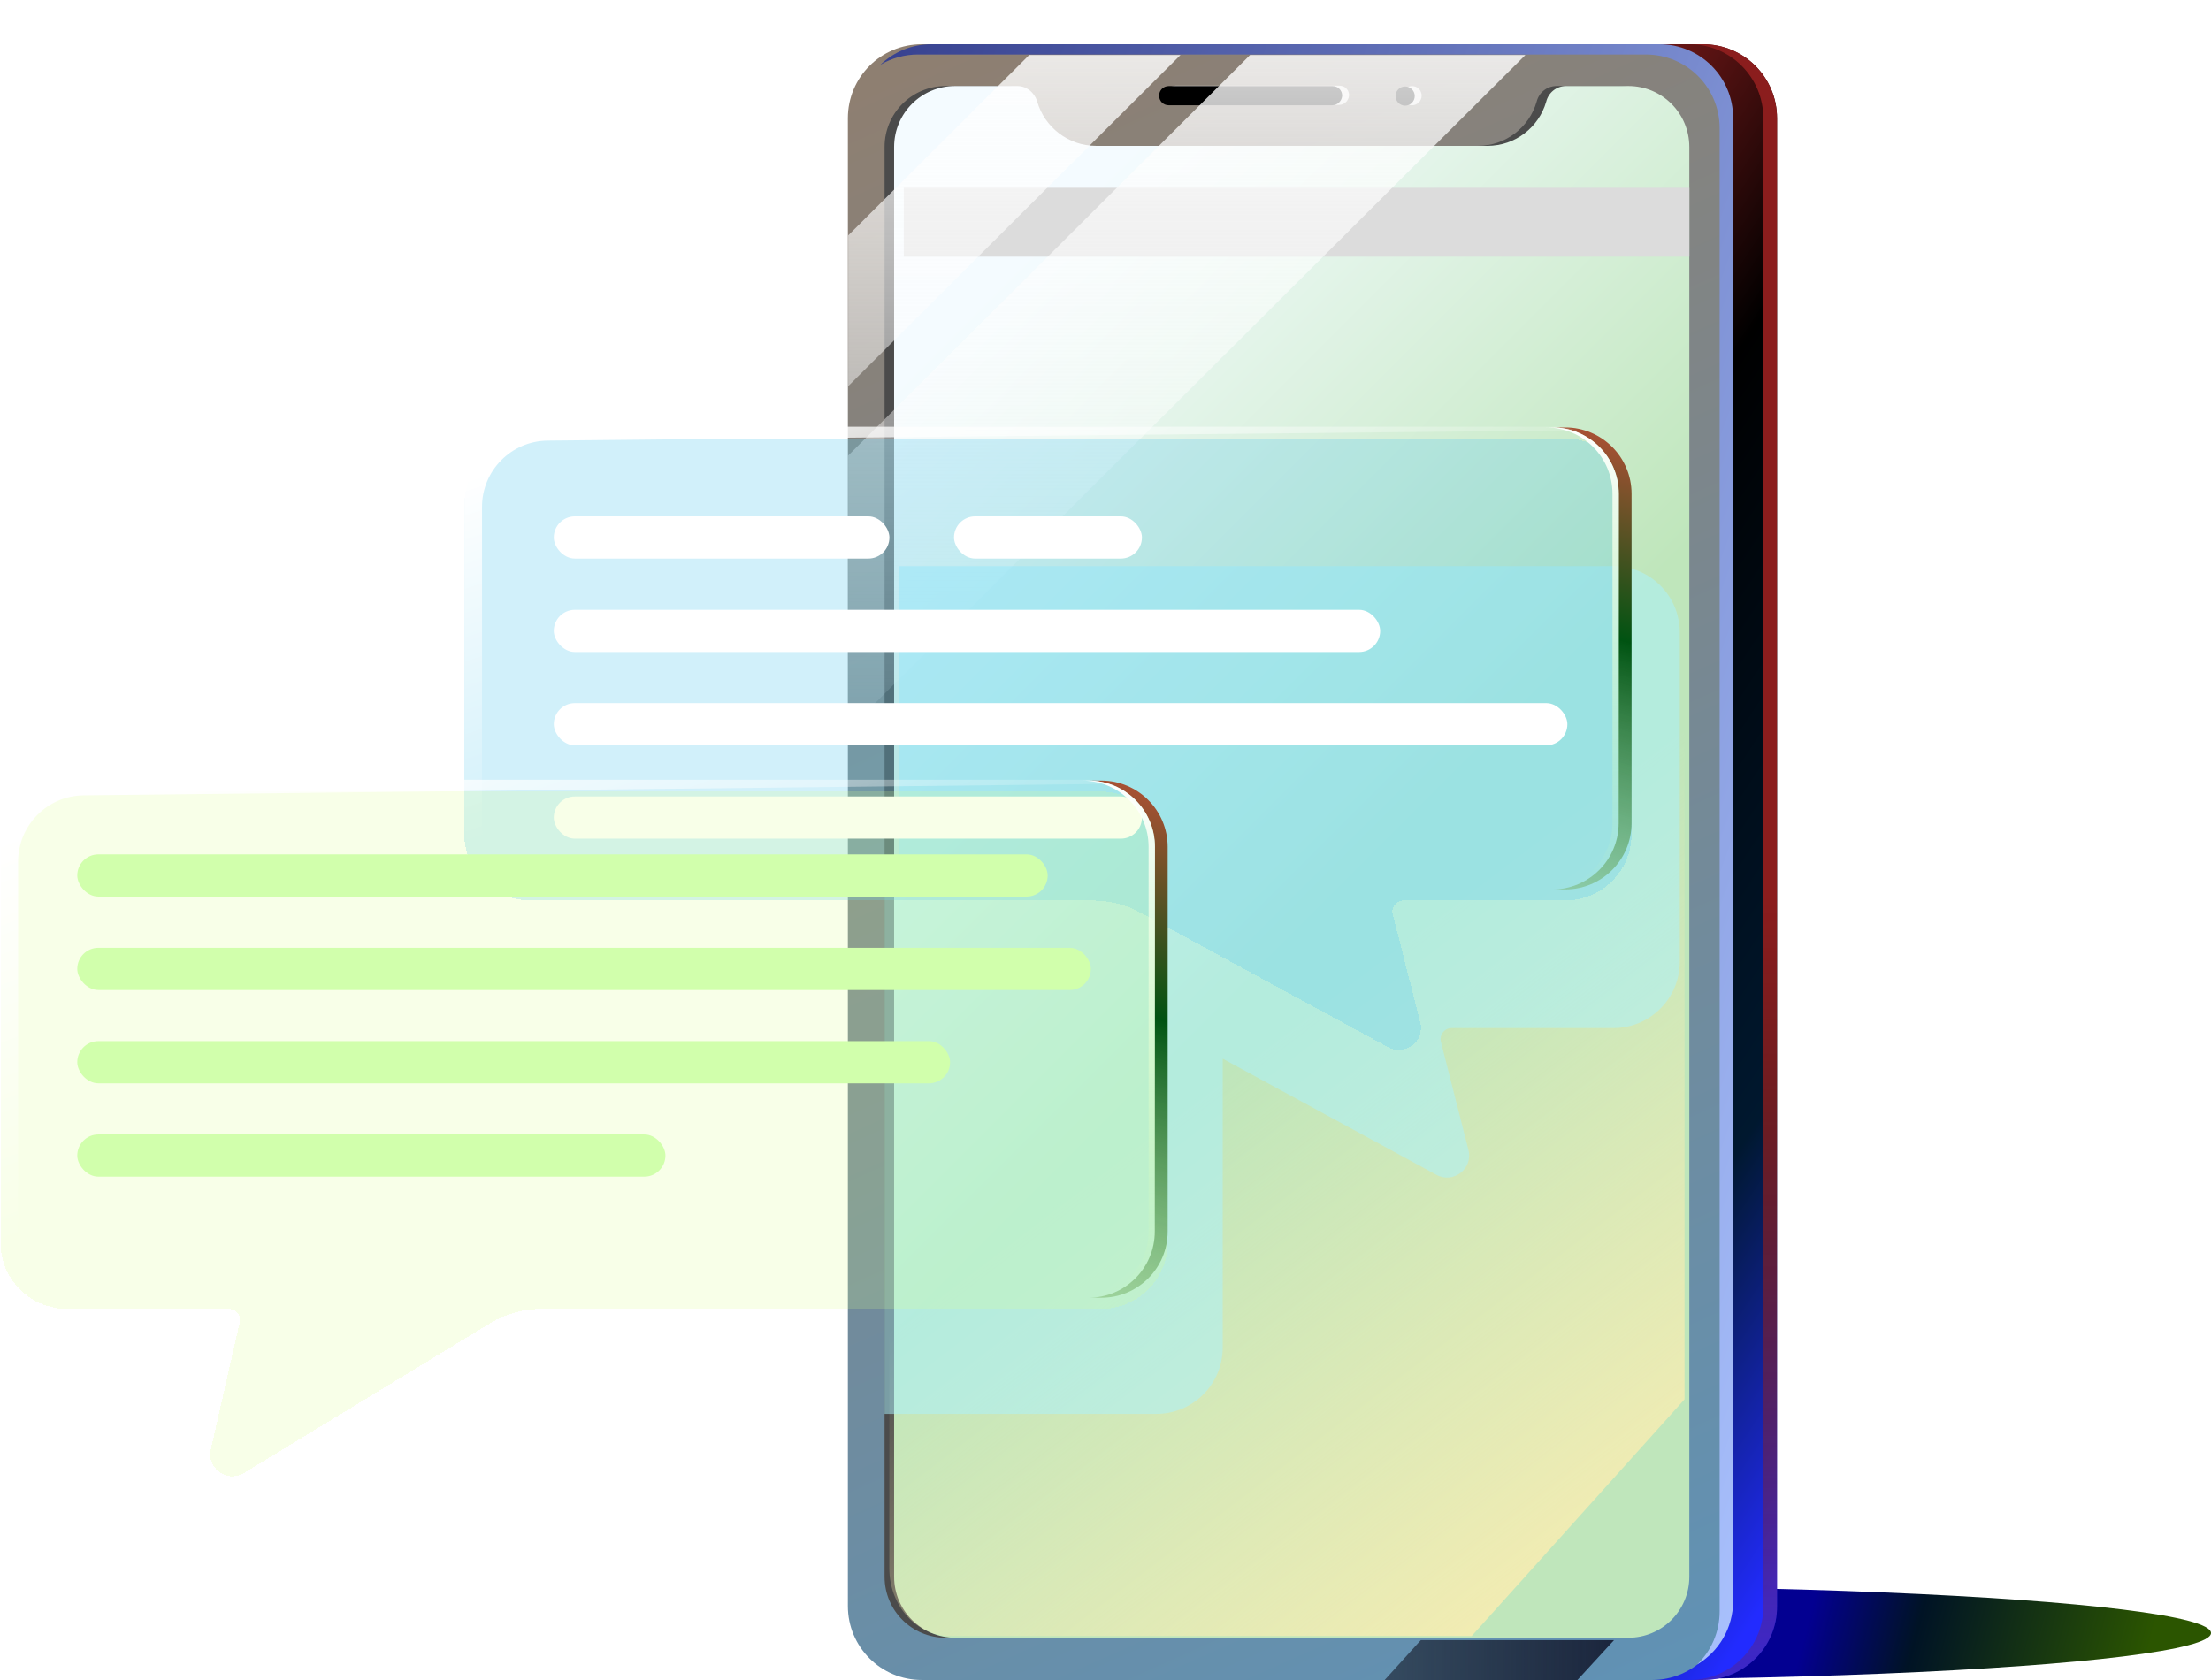 <svg width="200" height="152" viewBox="0 0 200 152" fill="none" xmlns="http://www.w3.org/2000/svg">
<g clip-path="url(#clip0_22741_253266)">
<ellipse cx="140.395" cy="147.749" rx="59.606" ry="4.249" fill="url(#paint0_linear_22741_253266)"/>
<path d="M154.08 151.998H88.015C84.3 151.998 81.314 149.013 81.314 145.298V10.7C81.314 6.986 84.3 4 88.015 4H154.045C157.76 4 160.746 6.986 160.746 10.7V145.298C160.78 149.013 157.76 151.998 154.08 151.998Z" fill="url(#paint1_linear_22741_253266)"/>
<path fill-rule="evenodd" clip-rule="evenodd" d="M152.841 151.998H154.078C157.758 151.998 160.778 149.013 160.743 145.298V10.7C160.743 6.986 157.758 4 154.043 4H152.807C156.521 4 159.507 6.986 159.507 10.7V145.298C159.542 149.013 156.521 151.998 152.841 151.998Z" fill="url(#paint2_linear_22741_253266)"/>
<path d="M149.426 151.999H83.396C79.681 151.999 76.695 149.014 76.695 145.299V10.701C76.695 6.987 79.681 4.001 83.396 4.001H149.426C153.141 4.001 156.126 6.987 156.126 10.701V145.299C156.126 149.014 153.141 151.999 149.426 151.999Z" fill="url(#paint3_linear_22741_253266)"/>
<path fill-rule="evenodd" clip-rule="evenodd" d="M153.515 150.6C154.773 149.387 155.553 147.682 155.553 145.786V11.611C155.553 7.908 152.577 4.931 148.874 4.931H83.05C81.798 4.931 80.629 5.272 79.63 5.866C80.829 4.709 82.464 4 84.271 4H150.095C153.798 4 156.774 6.976 156.774 10.679V144.855C156.774 147.306 155.47 149.438 153.515 150.6Z" fill="url(#paint4_linear_22741_253266)"/>
<path d="M146.426 7.782H140.802C139.934 7.782 139.205 8.372 138.997 9.206C138.337 11.497 136.219 13.198 133.685 13.198H98.275C95.775 13.198 93.623 11.497 92.963 9.206C92.72 8.372 91.991 7.782 91.158 7.782H85.534C82.478 7.782 80.014 10.247 80.014 13.302V142.657C80.014 145.712 82.478 148.177 85.534 148.177H146.426C149.481 148.177 151.946 145.712 151.946 142.657V13.302C151.946 10.247 149.481 7.782 146.426 7.782Z" fill="#4B4B4B"/>
<path d="M147.291 7.782H141.667C140.799 7.782 140.07 8.372 139.862 9.206C139.202 11.497 137.085 13.198 134.55 13.198H99.14C96.64 13.198 94.488 11.497 93.828 9.206C93.585 8.372 92.856 7.782 92.023 7.782H86.399C83.344 7.782 80.879 10.247 80.879 13.302V142.657C80.879 145.712 83.344 148.177 86.399 148.177H147.291C150.346 148.177 152.811 145.712 152.811 142.657V13.302C152.811 10.247 150.346 7.782 147.291 7.782Z" fill="url(#paint5_linear_22741_253266)"/>
<rect x="81.754" y="16.991" width="71.057" height="6.231" fill="#DCDCDC"/>
<path d="M121.132 9.487H106.343C105.856 9.487 105.475 9.105 105.475 8.619C105.475 8.133 105.856 7.751 106.343 7.751H121.166C121.652 7.751 122.034 8.133 122.034 8.619C122 9.105 121.618 9.487 121.132 9.487Z" fill="#E6E5E4"/>
<path d="M127.729 9.522C128.209 9.522 128.597 9.133 128.597 8.654C128.597 8.175 128.209 7.786 127.729 7.786C127.25 7.786 126.861 8.175 126.861 8.654C126.861 9.133 127.25 9.522 127.729 9.522Z" fill="#E6E5E4"/>
<path d="M120.507 9.524H105.718C105.231 9.524 104.85 9.142 104.85 8.656C104.85 8.17 105.231 7.788 105.718 7.788H120.541C121.027 7.788 121.409 8.17 121.409 8.656C121.375 9.142 120.993 9.524 120.507 9.524Z" fill="black"/>
<path d="M127.104 9.559C127.584 9.559 127.972 9.171 127.972 8.691C127.972 8.212 127.584 7.823 127.104 7.823C126.625 7.823 126.236 8.212 126.236 8.691C126.236 9.171 126.625 9.559 127.104 9.559Z" fill="black"/>
<path fill-rule="evenodd" clip-rule="evenodd" d="M106.782 4.977H93.098L76.728 21.296V34.938L106.782 4.977ZM76.728 66.043V41.214L113.077 4.977H137.982L76.728 66.043Z" fill="url(#paint6_linear_22741_253266)"/>
<path d="M128.521 148.394L125.252 152H142.688L146 148.394H128.521Z" fill="url(#paint7_linear_22741_253266)"/>
<path fill-rule="evenodd" clip-rule="evenodd" d="M152.378 20.106L80.445 100.126V141.887C80.445 145.286 82.91 148.028 85.965 148.028H133.12L152.378 126.605V20.106Z" fill="url(#paint8_linear_22741_253266)"/>
<g style="mix-blend-mode:multiply" opacity="0.5">
<path fill-rule="evenodd" clip-rule="evenodd" d="M110.602 95.785V121.923C110.602 125.236 107.915 127.923 104.602 127.923H80.014V81.129H81.278V51.219H145.946C149.26 51.219 151.946 53.905 151.946 57.219V87.016C151.946 90.33 149.26 93.016 145.946 93.016H131.311C130.659 93.016 130.181 93.631 130.342 94.263L132.832 104.045C133.263 105.737 131.472 107.129 129.939 106.296L110.602 95.785Z" fill="#AAF1FF"/>
</g>
<g filter="url(#filter0_bd_22741_253266)">
<path d="M42.004 44.674C42.004 41.36 44.69 38.674 48.004 38.674H141.587C144.901 38.674 147.587 41.36 147.587 44.674V74.471C147.587 77.785 144.901 80.471 141.587 80.471H126.952C126.3 80.471 125.822 81.086 125.983 81.718L128.473 91.5C128.903 93.192 127.113 94.584 125.58 93.751L103.159 81.564C101.84 80.847 100.362 80.471 98.861 80.471H48.004C44.69 80.471 42.004 77.785 42.004 74.471V44.674Z" fill="#FFE1A6" fill-opacity="0.08" shape-rendering="crispEdges"/>
<path d="M42.004 44.674C42.004 41.36 44.69 38.674 48.004 38.674H141.587C144.901 38.674 147.587 41.36 147.587 44.674V74.471C147.587 77.785 144.901 80.471 141.587 80.471H126.952C126.3 80.471 125.822 81.086 125.983 81.718L128.473 91.5C128.903 93.192 127.113 94.584 125.58 93.751L103.159 81.564C101.84 80.847 100.362 80.471 98.861 80.471H48.004C44.69 80.471 42.004 77.785 42.004 74.471V44.674Z" fill="#36C2FE" fill-opacity="0.23" shape-rendering="crispEdges"/>
</g>
<path fill-rule="evenodd" clip-rule="evenodd" d="M140.417 80.471H141.586C144.9 80.471 147.586 77.785 147.586 74.471V44.674C147.586 41.36 144.9 38.674 141.586 38.674H140.417C143.731 38.674 146.417 41.36 146.417 44.674V74.471C146.417 77.785 143.731 80.471 140.417 80.471Z" fill="url(#paint9_linear_22741_253266)"/>
<path fill-rule="evenodd" clip-rule="evenodd" d="M139.859 80.471H140.437C143.751 80.471 146.437 77.785 146.437 74.471V44.674C146.437 41.36 143.751 38.674 140.437 38.674H139.859C143.173 38.674 145.859 41.36 145.859 44.674V74.471C145.859 77.785 143.173 80.471 139.859 80.471Z" fill="url(#paint10_linear_22741_253266)"/>
<path fill-rule="evenodd" clip-rule="evenodd" d="M48.004 38.607C44.69 38.607 42.004 41.294 42.004 44.607V74.332C42.004 77.595 44.609 80.25 47.852 80.33C45.392 79.581 43.602 77.294 43.602 74.589V45.865C43.602 42.575 46.252 39.898 49.542 39.866L142.656 38.941C142.037 38.725 141.372 38.607 140.679 38.607H48.004Z" fill="url(#paint11_linear_22741_253266)"/>
<g filter="url(#filter1_b_22741_253266)">
<rect x="50.094" y="46.72" width="30.359" height="3.817" rx="1.908" fill="white"/>
</g>
<g filter="url(#filter2_b_22741_253266)">
<rect x="86.297" y="46.72" width="16.998" height="3.817" rx="1.908" fill="white"/>
</g>
<g filter="url(#filter3_b_22741_253266)">
<rect x="50.094" y="55.173" width="74.752" height="3.817" rx="1.908" fill="white"/>
</g>
<g filter="url(#filter4_b_22741_253266)">
<rect x="50.094" y="63.616" width="91.684" height="3.817" rx="1.908" fill="white"/>
</g>
<g filter="url(#filter5_b_22741_253266)">
<rect x="50.094" y="72.061" width="53.202" height="3.817" rx="1.908" fill="white"/>
</g>
<g filter="url(#filter6_bd_22741_253266)">
<path d="M105.625 76.624C105.625 73.31 102.939 70.624 99.625 70.624H6.042C2.728 70.624 0.042 73.31 0.042 76.624V111.418C0.042 114.732 2.728 117.418 6.042 117.418H20.711C21.352 117.418 21.828 118.014 21.686 118.64L19.075 130.124C18.683 131.847 20.555 133.195 22.064 132.276L44.325 118.73C45.734 117.872 47.353 117.418 49.003 117.418H99.625C102.939 117.418 105.625 114.732 105.625 111.418V76.624Z" fill="#D8FFA6" fill-opacity="0.08" shape-rendering="crispEdges"/>
<path d="M105.625 76.624C105.625 73.31 102.939 70.624 99.625 70.624H6.042C2.728 70.624 0.042 73.31 0.042 76.624V111.418C0.042 114.732 2.728 117.418 6.042 117.418H20.711C21.352 117.418 21.828 118.014 21.686 118.64L19.075 130.124C18.683 131.847 20.555 133.195 22.064 132.276L44.325 118.73C45.734 117.872 47.353 117.418 49.003 117.418H99.625C102.939 117.418 105.625 114.732 105.625 111.418V76.624Z" fill="#DDFF7C" fill-opacity="0.13" shape-rendering="crispEdges"/>
</g>
<path fill-rule="evenodd" clip-rule="evenodd" d="M6.041 70.55C2.727 70.55 0.041 73.236 0.041 76.55V111.262C0.041 114.488 2.587 117.12 5.78 117.257C3.376 116.474 1.639 114.215 1.639 111.55V77.958C1.639 74.67 4.284 71.995 7.572 71.959L100.8 70.921C100.151 70.681 99.449 70.55 98.716 70.55H6.041Z" fill="url(#paint12_linear_22741_253266)"/>
<path fill-rule="evenodd" clip-rule="evenodd" d="M98.454 117.418H99.623C102.937 117.418 105.623 114.732 105.623 111.418V76.624C105.623 73.31 102.937 70.624 99.623 70.624H98.454C101.768 70.624 104.454 73.31 104.454 76.624V111.418C104.454 114.732 101.768 117.418 98.454 117.418Z" fill="url(#paint13_linear_22741_253266)"/>
<path fill-rule="evenodd" clip-rule="evenodd" d="M97.898 117.418H98.476C101.79 117.418 104.476 114.732 104.476 111.418V76.624C104.476 73.31 101.79 70.624 98.476 70.624H97.898C101.212 70.624 103.898 73.31 103.898 76.624V111.418C103.898 114.732 101.212 117.418 97.898 117.418Z" fill="url(#paint14_linear_22741_253266)"/>
<g filter="url(#filter7_b_22741_253266)">
<rect x="6.99" y="77.301" width="87.779" height="3.817" rx="1.908" fill="#D1FFAC"/>
</g>
<g filter="url(#filter8_b_22741_253266)">
<rect x="6.99" y="85.754" width="91.684" height="3.817" rx="1.908" fill="#D1FFAC"/>
</g>
<g filter="url(#filter9_b_22741_253266)">
<rect x="6.99" y="94.197" width="78.952" height="3.817" rx="1.908" fill="#D1FFAC"/>
</g>
<g filter="url(#filter10_b_22741_253266)">
<rect x="6.99" y="102.642" width="53.202" height="3.817" rx="1.908" fill="#D1FFAC"/>
</g>
</g>
<defs>
<filter id="filter0_bd_22741_253266" x="34.004" y="30.674" width="121.583" height="71.325" filterUnits="userSpaceOnUse" color-interpolation-filters="sRGB">
<feFlood flood-opacity="0" result="BackgroundImageFix"/>
<feGaussianBlur in="BackgroundImageFix" stdDeviation="4"/>
<feComposite in2="SourceAlpha" operator="in" result="effect1_backgroundBlur_22741_253266"/>
<feColorMatrix in="SourceAlpha" type="matrix" values="0 0 0 0 0 0 0 0 0 0 0 0 0 0 0 0 0 0 127 0" result="hardAlpha"/>
<feOffset dy="1"/>
<feGaussianBlur stdDeviation="1"/>
<feComposite in2="hardAlpha" operator="out"/>
<feColorMatrix type="matrix" values="0 0 0 0 0.309 0 0 0 0 0 0 0 0 0 0.454 0 0 0 0.15 0"/>
<feBlend mode="normal" in2="effect1_backgroundBlur_22741_253266" result="effect2_dropShadow_22741_253266"/>
<feBlend mode="normal" in="SourceGraphic" in2="effect2_dropShadow_22741_253266" result="shape"/>
</filter>
<filter id="filter1_b_22741_253266" x="42.094" y="38.72" width="46.358" height="19.817" filterUnits="userSpaceOnUse" color-interpolation-filters="sRGB">
<feFlood flood-opacity="0" result="BackgroundImageFix"/>
<feGaussianBlur in="BackgroundImageFix" stdDeviation="4"/>
<feComposite in2="SourceAlpha" operator="in" result="effect1_backgroundBlur_22741_253266"/>
<feBlend mode="normal" in="SourceGraphic" in2="effect1_backgroundBlur_22741_253266" result="shape"/>
</filter>
<filter id="filter2_b_22741_253266" x="78.297" y="38.72" width="32.998" height="19.817" filterUnits="userSpaceOnUse" color-interpolation-filters="sRGB">
<feFlood flood-opacity="0" result="BackgroundImageFix"/>
<feGaussianBlur in="BackgroundImageFix" stdDeviation="4"/>
<feComposite in2="SourceAlpha" operator="in" result="effect1_backgroundBlur_22741_253266"/>
<feBlend mode="normal" in="SourceGraphic" in2="effect1_backgroundBlur_22741_253266" result="shape"/>
</filter>
<filter id="filter3_b_22741_253266" x="42.094" y="47.173" width="90.752" height="19.817" filterUnits="userSpaceOnUse" color-interpolation-filters="sRGB">
<feFlood flood-opacity="0" result="BackgroundImageFix"/>
<feGaussianBlur in="BackgroundImageFix" stdDeviation="4"/>
<feComposite in2="SourceAlpha" operator="in" result="effect1_backgroundBlur_22741_253266"/>
<feBlend mode="normal" in="SourceGraphic" in2="effect1_backgroundBlur_22741_253266" result="shape"/>
</filter>
<filter id="filter4_b_22741_253266" x="42.094" y="55.616" width="107.684" height="19.817" filterUnits="userSpaceOnUse" color-interpolation-filters="sRGB">
<feFlood flood-opacity="0" result="BackgroundImageFix"/>
<feGaussianBlur in="BackgroundImageFix" stdDeviation="4"/>
<feComposite in2="SourceAlpha" operator="in" result="effect1_backgroundBlur_22741_253266"/>
<feBlend mode="normal" in="SourceGraphic" in2="effect1_backgroundBlur_22741_253266" result="shape"/>
</filter>
<filter id="filter5_b_22741_253266" x="42.094" y="64.061" width="69.202" height="19.817" filterUnits="userSpaceOnUse" color-interpolation-filters="sRGB">
<feFlood flood-opacity="0" result="BackgroundImageFix"/>
<feGaussianBlur in="BackgroundImageFix" stdDeviation="4"/>
<feComposite in2="SourceAlpha" operator="in" result="effect1_backgroundBlur_22741_253266"/>
<feBlend mode="normal" in="SourceGraphic" in2="effect1_backgroundBlur_22741_253266" result="shape"/>
</filter>
<filter id="filter6_bd_22741_253266" x="-7.958" y="62.624" width="121.583" height="77.949" filterUnits="userSpaceOnUse" color-interpolation-filters="sRGB">
<feFlood flood-opacity="0" result="BackgroundImageFix"/>
<feGaussianBlur in="BackgroundImageFix" stdDeviation="4"/>
<feComposite in2="SourceAlpha" operator="in" result="effect1_backgroundBlur_22741_253266"/>
<feColorMatrix in="SourceAlpha" type="matrix" values="0 0 0 0 0 0 0 0 0 0 0 0 0 0 0 0 0 0 127 0" result="hardAlpha"/>
<feOffset dy="1"/>
<feGaussianBlur stdDeviation="1"/>
<feComposite in2="hardAlpha" operator="out"/>
<feColorMatrix type="matrix" values="0 0 0 0 0.309 0 0 0 0 0 0 0 0 0 0.454 0 0 0 0.15 0"/>
<feBlend mode="normal" in2="effect1_backgroundBlur_22741_253266" result="effect2_dropShadow_22741_253266"/>
<feBlend mode="normal" in="SourceGraphic" in2="effect2_dropShadow_22741_253266" result="shape"/>
</filter>
<filter id="filter7_b_22741_253266" x="-1.01" y="69.301" width="103.779" height="19.817" filterUnits="userSpaceOnUse" color-interpolation-filters="sRGB">
<feFlood flood-opacity="0" result="BackgroundImageFix"/>
<feGaussianBlur in="BackgroundImageFix" stdDeviation="4"/>
<feComposite in2="SourceAlpha" operator="in" result="effect1_backgroundBlur_22741_253266"/>
<feBlend mode="normal" in="SourceGraphic" in2="effect1_backgroundBlur_22741_253266" result="shape"/>
</filter>
<filter id="filter8_b_22741_253266" x="-1.01" y="77.754" width="107.684" height="19.817" filterUnits="userSpaceOnUse" color-interpolation-filters="sRGB">
<feFlood flood-opacity="0" result="BackgroundImageFix"/>
<feGaussianBlur in="BackgroundImageFix" stdDeviation="4"/>
<feComposite in2="SourceAlpha" operator="in" result="effect1_backgroundBlur_22741_253266"/>
<feBlend mode="normal" in="SourceGraphic" in2="effect1_backgroundBlur_22741_253266" result="shape"/>
</filter>
<filter id="filter9_b_22741_253266" x="-1.01" y="86.197" width="94.952" height="19.817" filterUnits="userSpaceOnUse" color-interpolation-filters="sRGB">
<feFlood flood-opacity="0" result="BackgroundImageFix"/>
<feGaussianBlur in="BackgroundImageFix" stdDeviation="4"/>
<feComposite in2="SourceAlpha" operator="in" result="effect1_backgroundBlur_22741_253266"/>
<feBlend mode="normal" in="SourceGraphic" in2="effect1_backgroundBlur_22741_253266" result="shape"/>
</filter>
<filter id="filter10_b_22741_253266" x="-1.01" y="94.642" width="69.202" height="19.817" filterUnits="userSpaceOnUse" color-interpolation-filters="sRGB">
<feFlood flood-opacity="0" result="BackgroundImageFix"/>
<feGaussianBlur in="BackgroundImageFix" stdDeviation="4"/>
<feComposite in2="SourceAlpha" operator="in" result="effect1_backgroundBlur_22741_253266"/>
<feBlend mode="normal" in="SourceGraphic" in2="effect1_backgroundBlur_22741_253266" result="shape"/>
</filter>
<linearGradient id="paint0_linear_22741_253266" x1="159.001" y1="147.749" x2="192.501" y2="156.5" gradientUnits="userSpaceOnUse">
<stop offset="0.12" stop-color="#030091"/>
<stop offset="0.401" stop-color="#001325"/>
<stop offset="1" stop-color="#2B5500"/>
</linearGradient>
<linearGradient id="paint1_linear_22741_253266" x1="90.061" y1="66.97" x2="236.835" y2="163.683" gradientUnits="userSpaceOnUse">
<stop offset="0.057" stop-color="#8B1D1D"/>
<stop offset="0.209"/>
<stop offset="0.435" stop-color="#00182F"/>
<stop offset="0.575" stop-color="#222BFF"/>
</linearGradient>
<linearGradient id="paint2_linear_22741_253266" x1="168.539" y1="1.127" x2="168.542" y2="181.326" gradientUnits="userSpaceOnUse">
<stop offset="0.443" stop-color="#8B1D1D"/>
<stop offset="0.958" stop-color="#8B1D1D" stop-opacity="0"/>
</linearGradient>
<linearGradient id="paint3_linear_22741_253266" x1="121.218" y1="-11.49" x2="222.205" y2="214.712" gradientUnits="userSpaceOnUse">
<stop stop-color="#8E7F71"/>
<stop offset="0.865" stop-color="#5198CB"/>
</linearGradient>
<linearGradient id="paint4_linear_22741_253266" x1="208.711" y1="11.992" x2="13.501" y2="-58.516" gradientUnits="userSpaceOnUse">
<stop stop-color="#ABC3FF"/>
<stop offset="0.879" stop-color="#00045B"/>
</linearGradient>
<linearGradient id="paint5_linear_22741_253266" x1="88.439" y1="27.554" x2="175.286" y2="114.4" gradientUnits="userSpaceOnUse">
<stop stop-color="#F4FBFF"/>
<stop offset="0.496" stop-color="#BFE6BB"/>
</linearGradient>
<linearGradient id="paint6_linear_22741_253266" x1="115.441" y1="-9.432" x2="115.441" y2="74.397" gradientUnits="userSpaceOnUse">
<stop stop-color="#FEFEFE"/>
<stop offset="1" stop-color="#FEFEFE" stop-opacity="0"/>
</linearGradient>
<linearGradient id="paint7_linear_22741_253266" x1="150.053" y1="152" x2="88.583" y2="152" gradientUnits="userSpaceOnUse">
<stop stop-color="#161F37"/>
<stop offset="1" stop-color="#151515" stop-opacity="0"/>
</linearGradient>
<linearGradient id="paint8_linear_22741_253266" x1="149.674" y1="153.203" x2="108.409" y2="99.091" gradientUnits="userSpaceOnUse">
<stop stop-color="#FFEDAF"/>
<stop offset="1" stop-color="#FFEEB4" stop-opacity="0"/>
</linearGradient>
<linearGradient id="paint9_linear_22741_253266" x1="172.651" y1="37.945" x2="153.359" y2="104.369" gradientUnits="userSpaceOnUse">
<stop stop-color="#FF5045"/>
<stop offset="0.382" stop-color="#005312"/>
<stop offset="1" stop-color="#D8FFA6" stop-opacity="0"/>
</linearGradient>
<linearGradient id="paint10_linear_22741_253266" x1="146.165" y1="38.674" x2="146.165" y2="80.471" gradientUnits="userSpaceOnUse">
<stop stop-color="white"/>
<stop offset="1" stop-color="#D8FFA6" stop-opacity="0"/>
</linearGradient>
<linearGradient id="paint11_linear_22741_253266" x1="48.738" y1="41.149" x2="58.592" y2="70.873" gradientUnits="userSpaceOnUse">
<stop stop-color="white"/>
<stop offset="1" stop-color="white" stop-opacity="0"/>
</linearGradient>
<linearGradient id="paint12_linear_22741_253266" x1="6.782" y1="73.395" x2="18.82" y2="105.864" gradientUnits="userSpaceOnUse">
<stop stop-color="white"/>
<stop offset="1" stop-color="white" stop-opacity="0"/>
</linearGradient>
<linearGradient id="paint13_linear_22741_253266" x1="130.688" y1="69.808" x2="106.975" y2="142.735" gradientUnits="userSpaceOnUse">
<stop stop-color="#FF5045"/>
<stop offset="0.382" stop-color="#005312"/>
<stop offset="1" stop-color="#D8FFA6" stop-opacity="0"/>
</linearGradient>
<linearGradient id="paint14_linear_22741_253266" x1="104.204" y1="70.624" x2="104.204" y2="117.418" gradientUnits="userSpaceOnUse">
<stop stop-color="white"/>
<stop offset="1" stop-color="#D8FFA6" stop-opacity="0"/>
</linearGradient>
<clipPath id="clip0_22741_253266">
<rect width="200" height="152" fill="white"/>
</clipPath>
</defs>
</svg>

